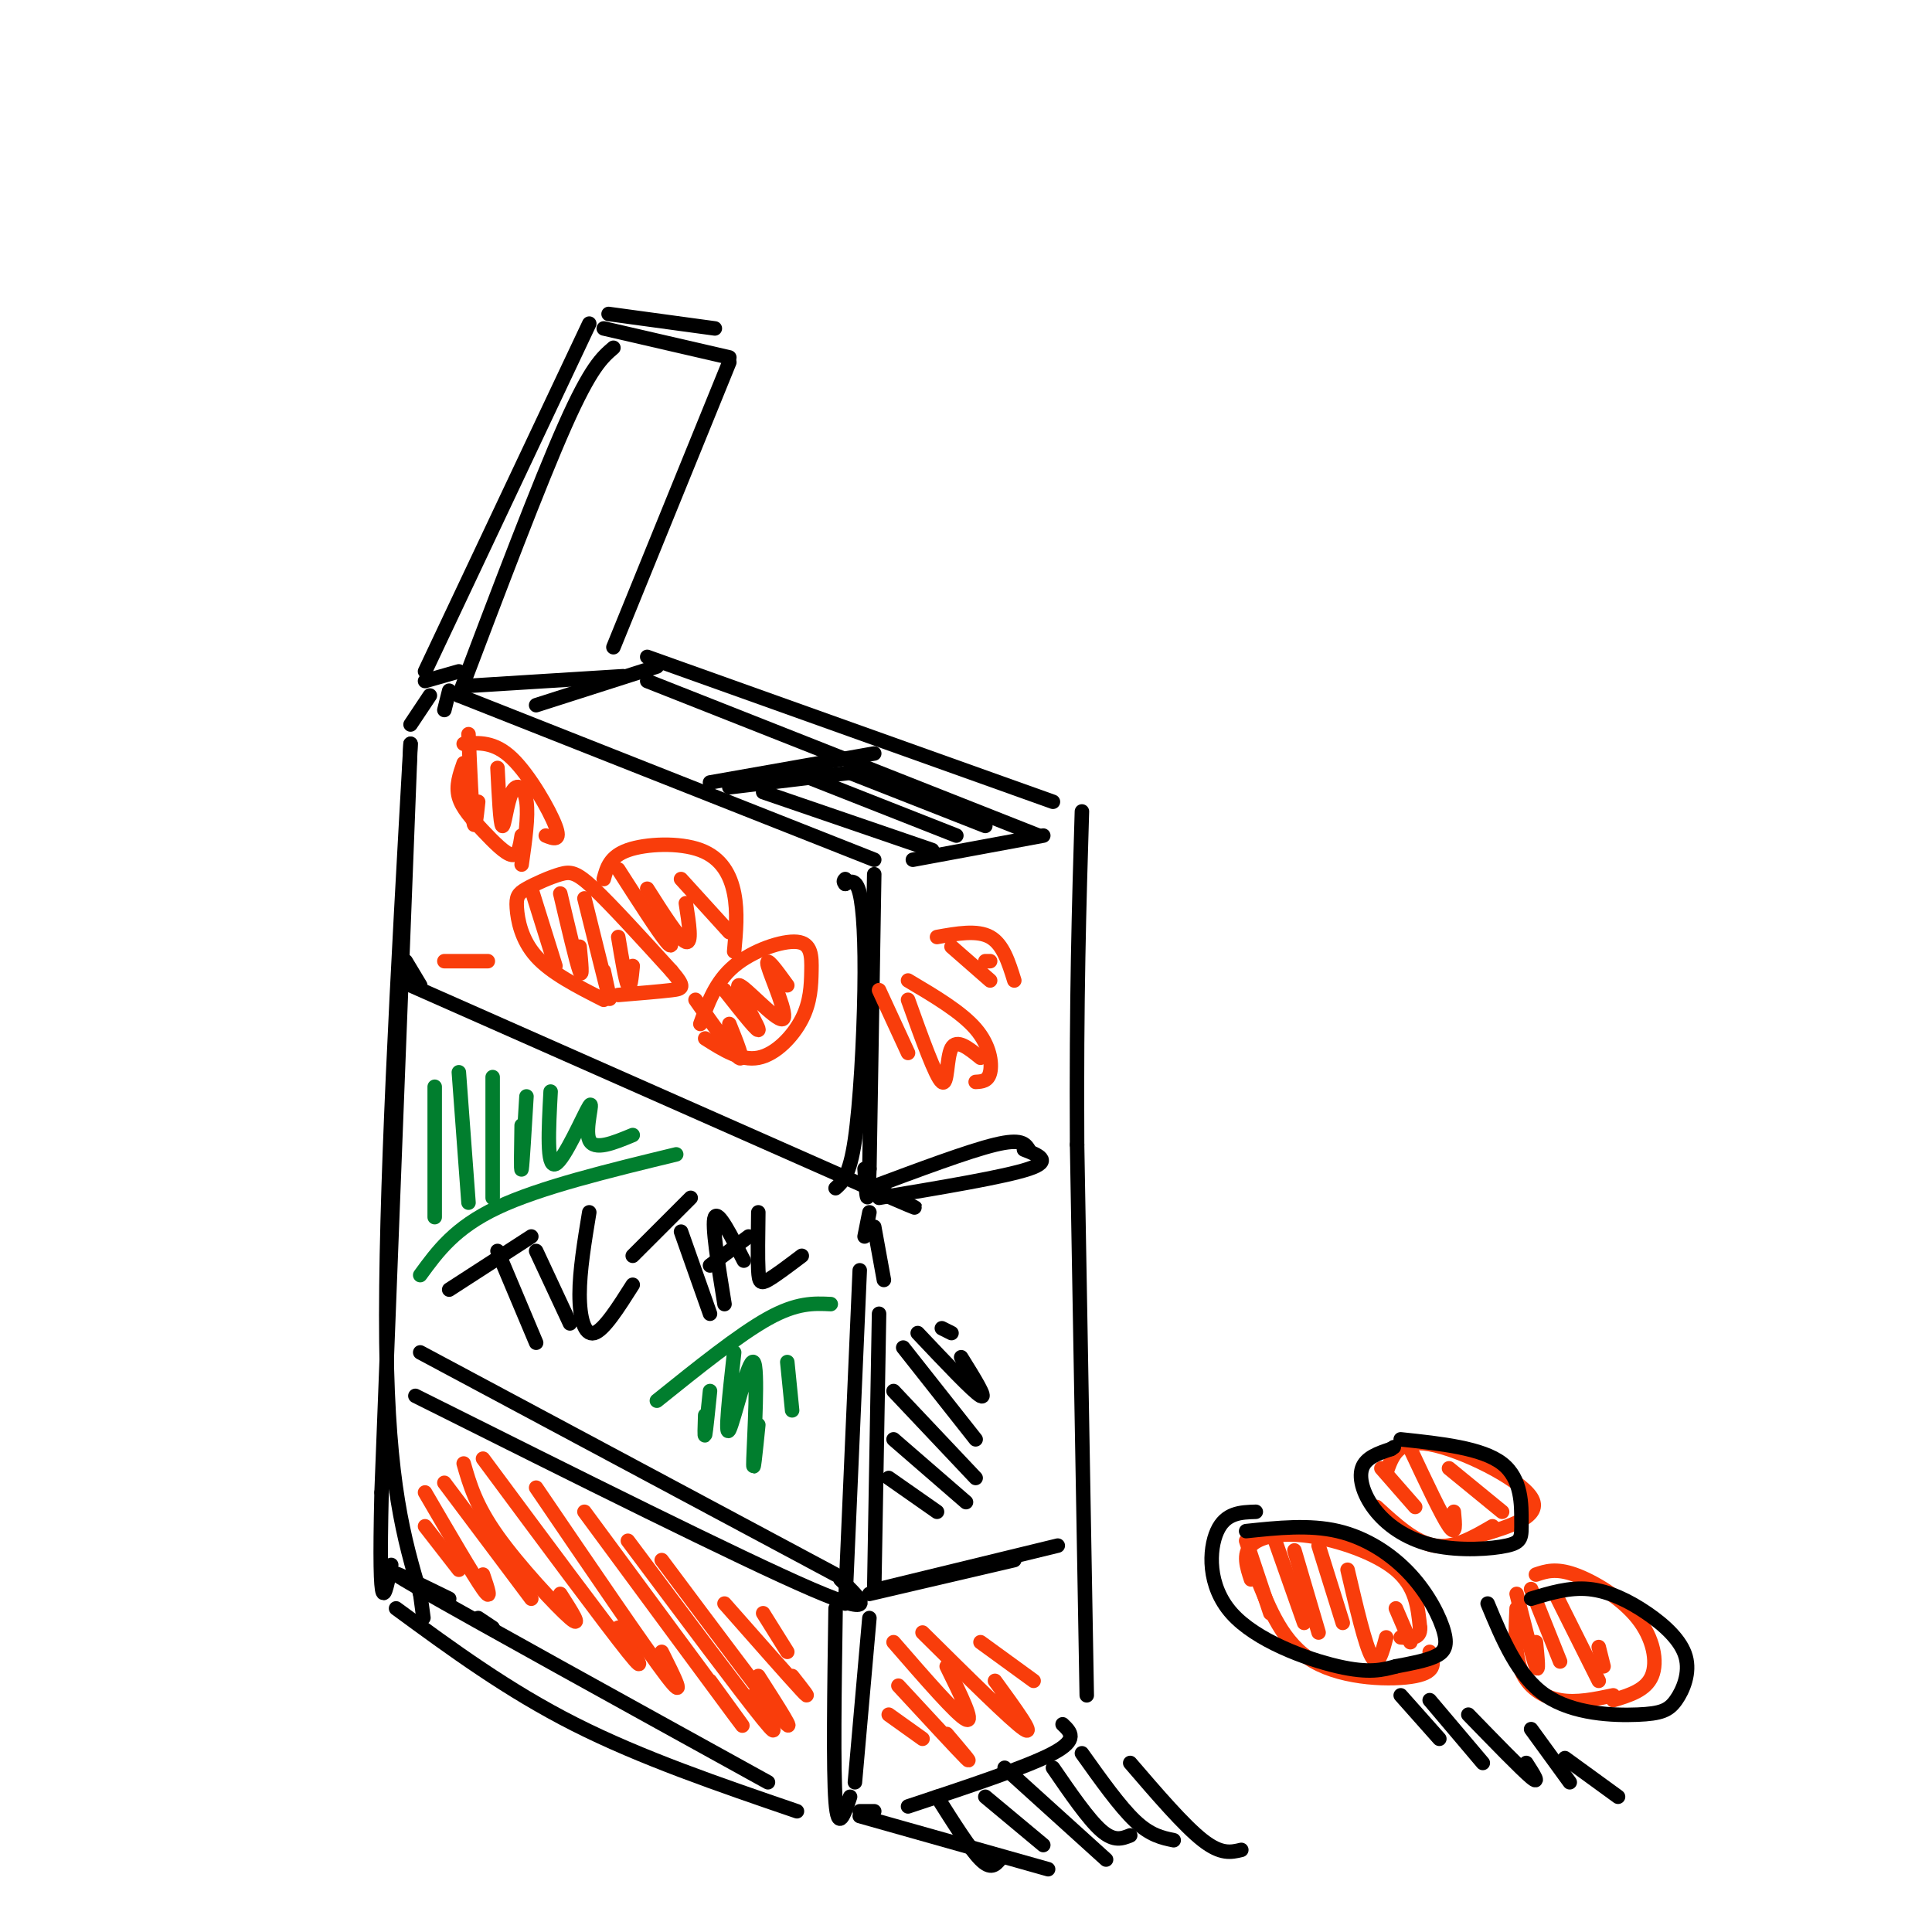 <svg viewBox='0 0 400 400' version='1.1' xmlns='http://www.w3.org/2000/svg' xmlns:xlink='http://www.w3.org/1999/xlink'><g fill='none' stroke='rgb(0,0,0)' stroke-width='3' stroke-linecap='round' stroke-linejoin='round'><path d='M89,144c0.000,0.000 -4.000,6.000 -4,6'/><path d='M85,154c0.000,0.000 -6.000,155.000 -6,155'/><path d='M79,309c-0.667,28.333 0.667,21.667 2,15'/><path d='M85,154c-2.667,47.333 -5.333,94.667 -5,124c0.333,29.333 3.667,40.667 7,52'/><path d='M87,330c1.167,8.667 0.583,4.333 0,0'/><path d='M102,337c0.000,0.000 -3.000,-2.000 -3,-2'/><path d='M93,331c-8.500,-4.167 -17.000,-8.333 -6,-2c11.000,6.333 41.500,23.167 72,40'/><path d='M82,333c11.583,8.500 23.167,17.000 37,24c13.833,7.000 29.917,12.500 46,18'/><path d='M92,147c0.000,0.000 1.000,-4.000 1,-4'/><path d='M95,144c0.000,0.000 86.000,34.000 86,34'/><path d='M178,375c0.000,0.000 3.000,0.000 3,0'/><path d='M188,374c12.333,-4.083 24.667,-8.167 30,-11c5.333,-2.833 3.667,-4.417 2,-6'/><path d='M225,351c0.000,0.000 -2.000,-114.000 -2,-114'/><path d='M223,237c-0.167,-30.500 0.417,-49.750 1,-69'/><path d='M189,178c0.000,0.000 27.000,-5.000 27,-5'/><path d='M88,141c0.000,0.000 7.000,-2.000 7,-2'/><path d='M88,139c0.000,0.000 34.000,-72.000 34,-72'/><path d='M95,144c8.333,-22.000 16.667,-44.000 22,-56c5.333,-12.000 7.667,-14.000 10,-16'/><path d='M125,68c0.000,0.000 26.000,6.000 26,6'/><path d='M126,65c0.000,0.000 22.000,3.000 22,3'/><path d='M97,142c0.000,0.000 32.000,-2.000 32,-2'/><path d='M127,134c0.000,0.000 24.000,-59.000 24,-59'/><path d='M111,146c0.000,0.000 25.000,-8.000 25,-8'/><path d='M134,136c0.000,0.000 84.000,30.000 84,30'/><path d='M134,141c0.000,0.000 81.000,32.000 81,32'/><path d='M181,181c0.000,0.000 -1.000,61.000 -1,61'/><path d='M180,242c-0.333,10.167 -0.667,5.083 -1,0'/><path d='M84,199c0.000,0.000 3.000,5.000 3,5'/><path d='M85,204c0.000,0.000 95.000,42.000 95,42'/><path d='M180,246c16.000,7.000 8.500,3.500 1,0'/><path d='M180,246c10.250,-3.833 20.500,-7.667 26,-9c5.500,-1.333 6.250,-0.167 7,1'/><path d='M87,280c0.000,0.000 86.000,46.000 86,46'/><path d='M86,289c33.667,16.833 67.333,33.667 82,40c14.667,6.333 10.333,2.167 6,-2'/><path d='M182,329c0.000,0.000 37.000,-9.000 37,-9'/><path d='M180,330c0.000,0.000 30.000,-7.000 30,-7'/><path d='M177,369c0.000,0.000 3.000,-34.000 3,-34'/><path d='M173,246c1.452,-1.304 2.905,-2.607 4,-10c1.095,-7.393 1.833,-20.875 2,-31c0.167,-10.125 -0.238,-16.893 -1,-20c-0.762,-3.107 -1.881,-2.554 -3,-2'/><path d='M175,183c-0.500,-0.500 -0.250,-0.750 0,-1'/><path d='M173,333c-0.250,16.750 -0.500,33.500 0,40c0.500,6.500 1.750,2.750 3,-1'/><path d='M147,162c0.000,0.000 34.000,-6.000 34,-6'/><path d='M151,163c0.000,0.000 25.000,-3.000 25,-3'/><path d='M158,164c0.000,0.000 35.000,12.000 35,12'/><path d='M165,160c0.000,0.000 33.000,13.000 33,13'/><path d='M176,160c0.000,0.000 28.000,11.000 28,11'/><path d='M182,248c13.000,-2.167 26.000,-4.333 31,-6c5.000,-1.667 2.000,-2.833 -1,-4'/><path d='M180,251c0.000,0.000 -1.000,5.000 -1,5'/><path d='M178,263c0.000,0.000 -3.000,69.000 -3,69'/><path d='M181,254c0.000,0.000 2.000,11.000 2,11'/><path d='M182,272c0.000,0.000 -1.000,57.000 -1,57'/></g>
<g fill='none' stroke='rgb(249,61,11)' stroke-width='3' stroke-linecap='round' stroke-linejoin='round'><path d='M88,316c0.000,0.000 7.000,9.000 7,9'/><path d='M88,309c5.000,8.583 10.000,17.167 12,20c2.000,2.833 1.000,-0.083 0,-3'/><path d='M92,307c0.000,0.000 18.000,24.000 18,24'/><path d='M96,303c1.244,4.333 2.489,8.667 7,15c4.511,6.333 12.289,14.667 15,17c2.711,2.333 0.356,-1.333 -2,-5'/><path d='M100,302c12.667,17.083 25.333,34.167 30,40c4.667,5.833 1.333,0.417 -2,-5'/><path d='M111,308c11.333,16.667 22.667,33.333 27,39c4.333,5.667 1.667,0.333 -1,-5'/><path d='M121,313c13.333,18.083 26.667,36.167 31,42c4.333,5.833 -0.333,-0.583 -5,-7'/><path d='M130,319c11.833,15.833 23.667,31.667 28,37c4.333,5.333 1.167,0.167 -2,-5'/><path d='M137,323c10.833,14.500 21.667,29.000 25,33c3.333,4.000 -0.833,-2.500 -5,-9'/><path d='M150,332c6.833,7.750 13.667,15.500 16,18c2.333,2.500 0.167,-0.250 -2,-3'/><path d='M158,334c0.000,0.000 5.000,8.000 5,8'/><path d='M184,355c0.000,0.000 7.000,5.000 7,5'/><path d='M186,349c6.167,6.667 12.333,13.333 14,15c1.667,1.667 -1.167,-1.667 -4,-5'/><path d='M185,340c6.583,7.583 13.167,15.167 15,16c1.833,0.833 -1.083,-5.083 -4,-11'/><path d='M191,338c9.250,9.167 18.500,18.333 21,20c2.500,1.667 -1.750,-4.167 -6,-10'/><path d='M203,340c0.000,0.000 11.000,8.000 11,8'/><path d='M125,207c-5.452,-2.769 -10.904,-5.538 -14,-9c-3.096,-3.462 -3.835,-7.615 -4,-10c-0.165,-2.385 0.244,-3.000 2,-4c1.756,-1.000 4.857,-2.385 7,-3c2.143,-0.615 3.326,-0.462 7,3c3.674,3.462 9.837,10.231 16,17'/><path d='M139,201c2.978,3.489 2.422,3.711 0,4c-2.422,0.289 -6.711,0.644 -11,1'/><path d='M110,184c0.000,0.000 5.000,16.000 5,16'/><path d='M116,185c1.667,7.083 3.333,14.167 4,16c0.667,1.833 0.333,-1.583 0,-5'/><path d='M121,186c2.167,8.750 4.333,17.500 5,20c0.667,2.500 -0.167,-1.250 -1,-5'/><path d='M128,194c0.750,4.500 1.500,9.000 2,10c0.500,1.000 0.750,-1.500 1,-4'/><path d='M145,212c1.579,-4.386 3.158,-8.772 7,-12c3.842,-3.228 9.947,-5.299 13,-5c3.053,0.299 3.056,2.967 3,6c-0.056,3.033 -0.169,6.432 -2,10c-1.831,3.568 -5.380,7.305 -9,8c-3.620,0.695 -7.310,-1.653 -11,-4'/><path d='M144,207c3.917,5.583 7.833,11.167 9,12c1.167,0.833 -0.417,-3.083 -2,-7'/><path d='M150,205c3.715,4.707 7.429,9.413 7,8c-0.429,-1.413 -5.002,-8.946 -4,-9c1.002,-0.054 7.577,7.370 9,7c1.423,-0.370 -2.308,-8.534 -3,-11c-0.692,-2.466 1.654,0.767 4,4'/><path d='M96,158c-0.821,2.339 -1.643,4.679 -1,7c0.643,2.321 2.750,4.625 5,7c2.250,2.375 4.643,4.821 6,5c1.357,0.179 1.679,-1.911 2,-4'/><path d='M96,154c3.178,-0.244 6.356,-0.489 10,3c3.644,3.489 7.756,10.711 9,14c1.244,3.289 -0.378,2.644 -2,2'/><path d='M97,152c0.333,7.833 0.667,15.667 1,18c0.333,2.333 0.667,-0.833 1,-4'/><path d='M103,159c0.292,5.845 0.583,11.690 1,12c0.417,0.310 0.958,-4.917 2,-7c1.042,-2.083 2.583,-1.024 3,2c0.417,3.024 -0.292,8.012 -1,13'/><path d='M92,199c0.000,0.000 9.000,0.000 9,0'/><path d='M125,182c0.625,-2.339 1.250,-4.679 5,-6c3.750,-1.321 10.625,-1.625 15,0c4.375,1.625 6.250,5.179 7,9c0.750,3.821 0.375,7.911 0,12'/><path d='M128,180c4.167,6.500 8.333,13.000 10,15c1.667,2.000 0.833,-0.500 0,-3'/><path d='M134,184c3.333,5.250 6.667,10.500 8,11c1.333,0.500 0.667,-3.750 0,-8'/><path d='M141,182c0.000,0.000 10.000,11.000 10,11'/><path d='M188,203c5.511,3.267 11.022,6.533 14,10c2.978,3.467 3.422,7.133 3,9c-0.422,1.867 -1.711,1.933 -3,2'/><path d='M182,205c0.000,0.000 6.000,13.000 6,13'/><path d='M188,207c2.867,8.000 5.733,16.000 7,17c1.267,1.000 0.933,-5.000 2,-7c1.067,-2.000 3.533,0.000 6,2'/><path d='M194,194c4.167,-0.750 8.333,-1.500 11,0c2.667,1.500 3.833,5.250 5,9'/><path d='M197,196c0.000,0.000 8.000,7.000 8,7'/><path d='M204,199c0.000,0.000 1.000,0.000 1,0'/></g>
<g fill='none' stroke='rgb(1,126,46)' stroke-width='3' stroke-linecap='round' stroke-linejoin='round'><path d='M87,264c3.583,-4.917 7.167,-9.833 16,-14c8.833,-4.167 22.917,-7.583 37,-11'/><path d='M90,225c0.000,0.000 0.000,27.000 0,27'/><path d='M95,222c0.000,0.000 2.000,27.000 2,27'/><path d='M102,223c0.000,0.000 0.000,25.000 0,25'/><path d='M109,227c-0.417,7.000 -0.833,14.000 -1,15c-0.167,1.000 -0.083,-4.000 0,-9'/><path d='M114,226c-0.423,7.911 -0.845,15.821 1,15c1.845,-0.821 5.958,-10.375 7,-12c1.042,-1.625 -0.988,4.679 0,7c0.988,2.321 4.994,0.661 9,-1'/><path d='M136,290c8.500,-6.833 17.000,-13.667 23,-17c6.000,-3.333 9.500,-3.167 13,-3'/><path d='M147,288c-0.417,4.083 -0.833,8.167 -1,9c-0.167,0.833 -0.083,-1.583 0,-4'/><path d='M152,280c-0.994,8.982 -1.988,17.964 -1,16c0.988,-1.964 3.958,-14.875 5,-14c1.042,0.875 0.155,15.536 0,20c-0.155,4.464 0.423,-1.268 1,-7'/><path d='M163,282c0.000,0.000 1.000,10.000 1,10'/></g>
<g fill='none' stroke='rgb(249,61,11)' stroke-width='3' stroke-linecap='round' stroke-linejoin='round'><path d='M260,326c2.800,7.156 5.600,14.311 12,18c6.400,3.689 16.400,3.911 21,3c4.600,-0.911 3.800,-2.956 3,-5'/><path d='M259,327c-0.851,-2.595 -1.702,-5.190 0,-7c1.702,-1.810 5.958,-2.833 12,-2c6.042,0.833 13.869,3.524 18,7c4.131,3.476 4.565,7.738 5,12'/><path d='M294,337c0.167,2.333 -1.917,2.167 -4,2'/><path d='M258,319c0.000,0.000 5.000,15.000 5,15'/><path d='M264,319c0.000,0.000 6.000,17.000 6,17'/><path d='M268,321c0.000,0.000 5.000,17.000 5,17'/><path d='M273,320c0.000,0.000 5.000,16.000 5,16'/><path d='M279,325c1.833,7.833 3.667,15.667 5,18c1.333,2.333 2.167,-0.833 3,-4'/><path d='M289,333c0.000,0.000 3.000,7.000 3,7'/><path d='M318,326c2.048,-0.690 4.095,-1.381 8,0c3.905,1.381 9.667,4.833 13,9c3.333,4.167 4.238,9.048 3,12c-1.238,2.952 -4.619,3.976 -8,5'/><path d='M314,333c-0.222,4.800 -0.444,9.600 1,13c1.444,3.400 4.556,5.400 8,6c3.444,0.600 7.222,-0.200 11,-1'/><path d='M314,330c1.667,6.667 3.333,13.333 4,15c0.667,1.667 0.333,-1.667 0,-5'/><path d='M317,329c0.000,0.000 6.000,15.000 6,15'/><path d='M322,330c0.000,0.000 9.000,18.000 9,18'/><path d='M331,341c0.000,0.000 1.000,4.000 1,4'/><path d='M287,305c1.222,-3.578 2.444,-7.156 9,-6c6.556,1.156 18.444,7.044 21,11c2.556,3.956 -4.222,5.978 -11,8'/><path d='M285,312c4.000,3.667 8.000,7.333 12,8c4.000,0.667 8.000,-1.667 12,-4'/><path d='M286,304c0.000,0.000 7.000,8.000 7,8'/><path d='M292,300c3.250,6.917 6.500,13.833 8,16c1.500,2.167 1.250,-0.417 1,-3'/><path d='M300,304c0.000,0.000 11.000,9.000 11,9'/></g>
<g fill='none' stroke='rgb(0,0,0)' stroke-width='3' stroke-linecap='round' stroke-linejoin='round'><path d='M258,317c6.547,-0.692 13.094,-1.384 19,0c5.906,1.384 11.171,4.845 15,9c3.829,4.155 6.223,9.003 7,12c0.777,2.997 -0.064,4.142 -2,5c-1.936,0.858 -4.968,1.429 -8,2'/><path d='M289,345c-2.695,0.718 -5.434,1.512 -12,0c-6.566,-1.512 -16.960,-5.330 -22,-11c-5.040,-5.670 -4.726,-13.191 -3,-17c1.726,-3.809 4.863,-3.904 8,-4'/><path d='M290,298c8.430,0.895 16.860,1.791 21,5c4.140,3.209 3.991,8.732 4,12c0.009,3.268 0.176,4.282 -3,5c-3.176,0.718 -9.697,1.141 -15,0c-5.303,-1.141 -9.389,-3.846 -12,-7c-2.611,-3.154 -3.746,-6.758 -3,-9c0.746,-2.242 3.373,-3.121 6,-4'/><path d='M288,300c1.000,-0.667 0.500,-0.333 0,0'/><path d='M317,331c3.964,-1.205 7.928,-2.410 12,-2c4.072,0.410 8.252,2.435 12,5c3.748,2.565 7.062,5.671 8,9c0.938,3.329 -0.501,6.882 -2,9c-1.499,2.118 -3.057,2.801 -8,3c-4.943,0.199 -13.269,-0.086 -19,-4c-5.731,-3.914 -8.865,-11.457 -12,-19'/><path d='M178,376c0.000,0.000 39.000,11.000 39,11'/><path d='M194,372c3.417,5.417 6.833,10.833 9,13c2.167,2.167 3.083,1.083 4,0'/><path d='M204,372c0.000,0.000 12.000,10.000 12,10'/><path d='M208,366c0.000,0.000 21.000,19.000 21,19'/><path d='M218,366c3.667,5.333 7.333,10.667 10,13c2.667,2.333 4.333,1.667 6,1'/><path d='M224,363c3.917,5.500 7.833,11.000 11,14c3.167,3.000 5.583,3.500 8,4'/><path d='M234,365c5.583,6.500 11.167,13.000 15,16c3.833,3.000 5.917,2.500 8,2'/><path d='M290,351c0.000,0.000 8.000,9.000 8,9'/><path d='M296,352c0.000,0.000 11.000,13.000 11,13'/><path d='M304,355c5.500,5.667 11.000,11.333 13,13c2.000,1.667 0.500,-0.667 -1,-3'/><path d='M317,358c0.000,0.000 8.000,11.000 8,11'/><path d='M324,364c0.000,0.000 11.000,8.000 11,8'/><path d='M93,267c0.000,0.000 17.000,-11.000 17,-11'/><path d='M103,259c0.000,0.000 8.000,19.000 8,19'/><path d='M111,259c0.000,0.000 7.000,15.000 7,15'/><path d='M122,251c-1.000,6.067 -2.000,12.133 -2,17c0.000,4.867 1.000,8.533 3,8c2.000,-0.533 5.000,-5.267 8,-10'/><path d='M131,260c0.000,0.000 12.000,-12.000 12,-12'/><path d='M141,255c0.000,0.000 6.000,17.000 6,17'/><path d='M150,270c-1.333,-8.250 -2.667,-16.500 -2,-18c0.667,-1.500 3.333,3.750 6,9'/><path d='M147,262c0.000,0.000 8.000,-6.000 8,-6'/><path d='M157,251c-0.067,4.733 -0.133,9.467 0,12c0.133,2.533 0.467,2.867 2,2c1.533,-0.867 4.267,-2.933 7,-5'/><path d='M184,306c0.000,0.000 10.000,7.000 10,7'/><path d='M185,298c0.000,0.000 15.000,13.000 15,13'/><path d='M185,288c0.000,0.000 17.000,18.000 17,18'/><path d='M187,279c0.000,0.000 15.000,19.000 15,19'/><path d='M190,276c5.750,6.083 11.500,12.167 13,13c1.500,0.833 -1.250,-3.583 -4,-8'/><path d='M195,275c0.000,0.000 2.000,1.000 2,1'/></g>
</svg>